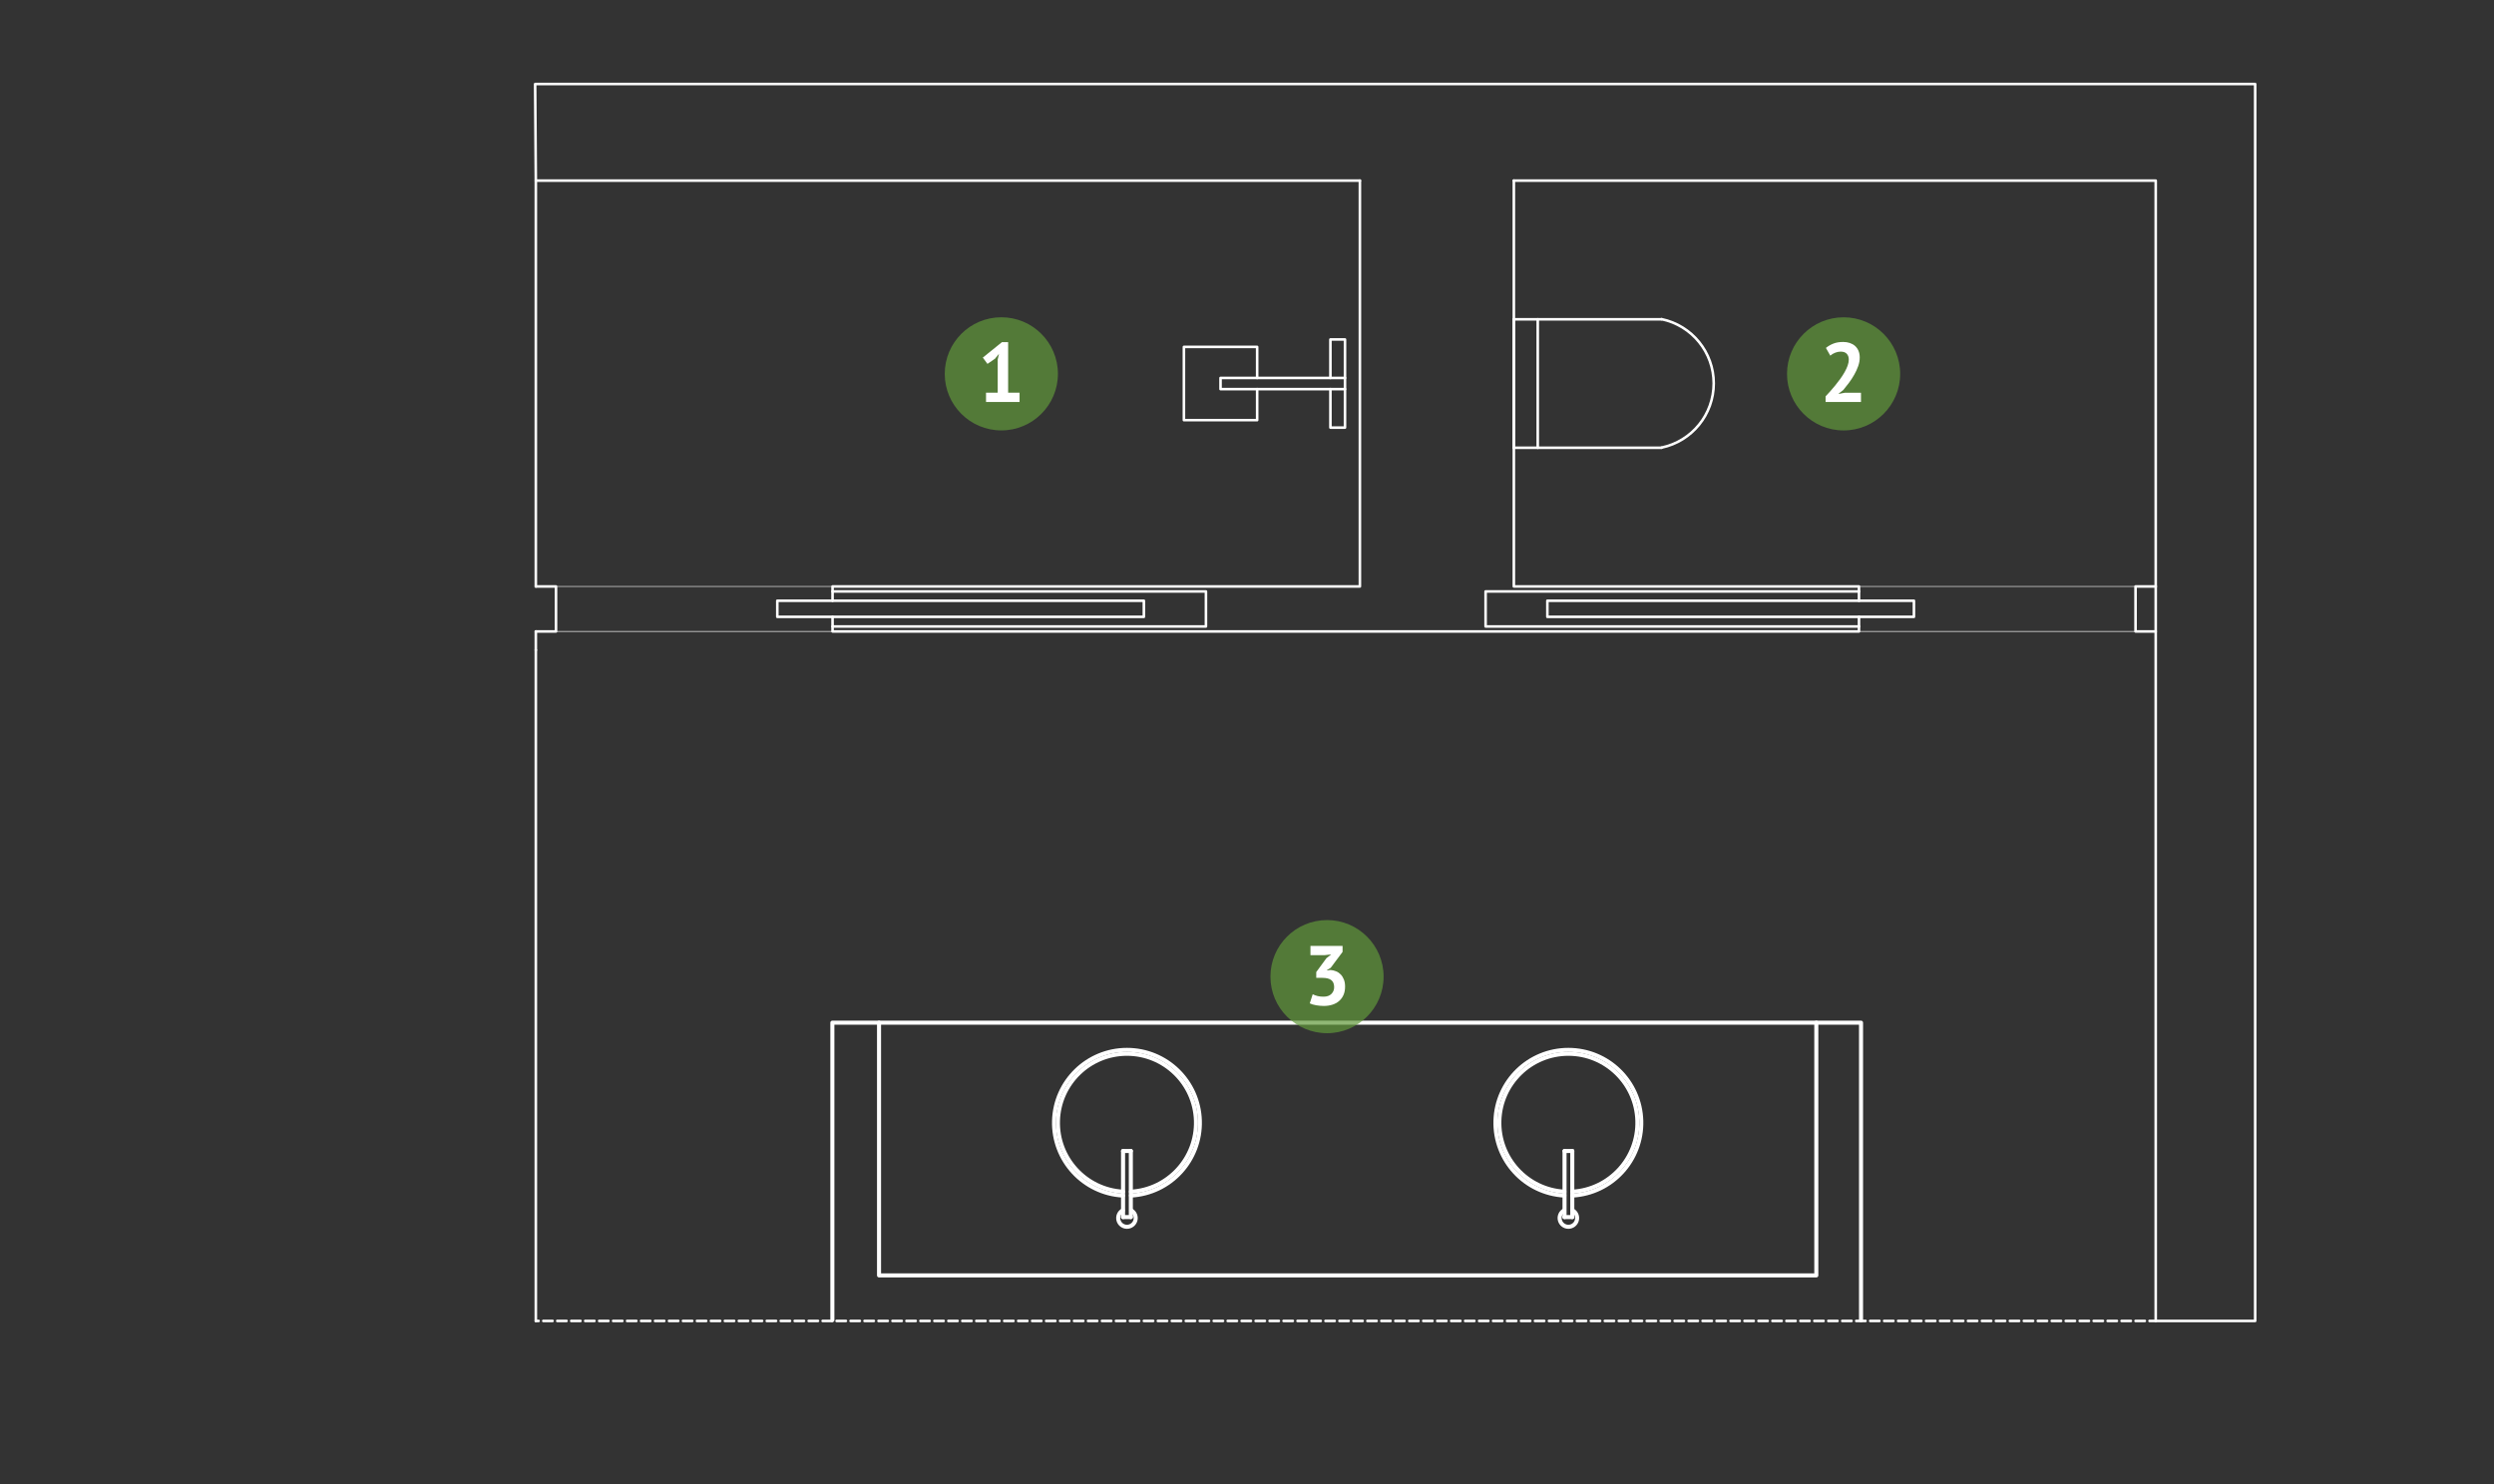 <?xml version="1.0" encoding="utf-8"?>
<!-- Generator: Adobe Illustrator 16.0.0, SVG Export Plug-In . SVG Version: 6.00 Build 0)  -->
<!DOCTYPE svg PUBLIC "-//W3C//DTD SVG 1.1//EN" "http://www.w3.org/Graphics/SVG/1.1/DTD/svg11.dtd">
<svg version="1.1" xmlns="http://www.w3.org/2000/svg" xmlns:xlink="http://www.w3.org/1999/xlink" x="0px" y="0px"
	 width="964.225px" height="574px" viewBox="0 0 964.225 574" enable-background="new 0 0 964.225 574" xml:space="preserve">
<rect x="0" y="0" width="964.225" height="574" fill="#333333" stroke="none"/>
<g id="Layer_2_1_">
	<g>
		
			<polyline fill="none" stroke="#FFFFFF" stroke-width="1.567" stroke-linecap="round" stroke-linejoin="round" stroke-miterlimit="10" points="
			719.506,510.522 719.506,395.5 702.218,395.5 702.218,493.233 339.848,493.233 339.848,395.5 321.805,395.5 321.805,510.522 		"/>
		
			<line fill="none" stroke="#FFFFFF" stroke-width="1.567" stroke-linecap="round" stroke-linejoin="round" stroke-miterlimit="10" x1="702.218" y1="395.5" x2="339.848" y2="395.5"/>
		
			<path fill="none" stroke="#FFFFFF" stroke-width="1.567" stroke-linecap="round" stroke-linejoin="round" stroke-miterlimit="10" d="
			M434.058,468.096c-1.347,0.747-2.021,2.313-1.636,3.805c0.394,1.495,1.737,2.533,3.281,2.533c1.542,0,2.888-1.038,3.275-2.533
			c0.385-1.491-0.285-3.058-1.634-3.805"/>
		
			<line fill="none" stroke="#FFFFFF" stroke-width="1.567" stroke-linecap="round" stroke-linejoin="round" stroke-miterlimit="10" x1="434.161" y1="470.678" x2="437.201" y2="470.678"/>
		
			<path fill="none" stroke="#FFFFFF" stroke-width="1.567" stroke-linecap="round" stroke-linejoin="round" stroke-miterlimit="10" d="
			M437.263,462.363c15.239-0.845,27.041-13.665,26.619-28.924c-0.42-15.266-12.916-27.417-28.18-27.417
			c-15.27,0-27.756,12.151-28.18,27.417c-0.423,15.259,11.377,28.079,26.623,28.924"/>
		
			<path fill="none" stroke="#FFFFFF" stroke-width="1.567" stroke-linecap="round" stroke-linejoin="round" stroke-miterlimit="10" d="
			M437.254,460.86c14.412-0.837,25.546-12.988,25.125-27.421c-0.417-14.433-12.236-25.913-26.677-25.913
			c-14.437,0-26.26,11.48-26.681,25.913c-0.417,14.433,10.713,26.584,25.127,27.421"/>
		
			<path fill="none" stroke="#FFFFFF" stroke-width="1.567" stroke-linecap="round" stroke-linejoin="round" stroke-miterlimit="10" d="
			M604.715,468.096c-1.348,0.747-2.018,2.313-1.632,3.805c0.39,1.495,1.737,2.533,3.281,2.533c1.542,0,2.886-1.038,3.271-2.533
			c0.385-1.491-0.288-3.058-1.63-3.805"/>
		
			<path fill="none" stroke="#FFFFFF" stroke-width="1.567" stroke-linecap="round" stroke-linejoin="round" stroke-miterlimit="10" d="
			M607.918,462.363c15.245-0.845,27.045-13.665,26.626-28.924c-0.424-15.266-12.918-27.417-28.18-27.417
			c-15.274,0-27.768,12.151-28.188,27.417c-0.42,15.259,11.38,28.079,26.627,28.924"/>
		
			<path fill="none" stroke="#FFFFFF" stroke-width="1.567" stroke-linecap="round" stroke-linejoin="round" stroke-miterlimit="10" d="
			M607.91,460.86c14.413-0.837,25.55-12.988,25.127-27.421c-0.421-14.433-12.24-25.913-26.673-25.913
			c-14.44,0-26.261,11.48-26.681,25.913c-0.425,14.433,10.709,26.584,25.127,27.421"/>
		
			<line fill="none" stroke="#FFFFFF" stroke-width="1.567" stroke-linecap="round" stroke-linejoin="round" stroke-miterlimit="10" x1="437.201" y1="445.121" x2="437.201" y2="470.678"/>
		
			<line fill="none" stroke="#FFFFFF" stroke-width="1.567" stroke-linecap="round" stroke-linejoin="round" stroke-miterlimit="10" x1="434.198" y1="445.121" x2="434.198" y2="470.678"/>
		
			<line fill="none" stroke="#FFFFFF" stroke-width="1.567" stroke-linecap="round" stroke-linejoin="round" stroke-miterlimit="10" x1="434.198" y1="445.121" x2="437.201" y2="445.121"/>
		
			<line fill="none" stroke="#FFFFFF" stroke-width="1.567" stroke-linecap="round" stroke-linejoin="round" stroke-miterlimit="10" x1="604.841" y1="470.678" x2="607.877" y2="470.678"/>
		
			<line fill="none" stroke="#FFFFFF" stroke-width="1.567" stroke-linecap="round" stroke-linejoin="round" stroke-miterlimit="10" x1="607.877" y1="445.121" x2="607.877" y2="470.678"/>
		
			<line fill="none" stroke="#FFFFFF" stroke-width="1.567" stroke-linecap="round" stroke-linejoin="round" stroke-miterlimit="10" x1="604.876" y1="445.121" x2="604.876" y2="470.678"/>
		
			<line fill="none" stroke="#FFFFFF" stroke-width="1.567" stroke-linecap="round" stroke-linejoin="round" stroke-miterlimit="10" x1="604.876" y1="445.121" x2="607.877" y2="445.121"/>
	</g>
</g>
<g id="Layer_1">
	<g id="Layer_2">
		
			<line fill="none" stroke="#FFFFFF" stroke-linecap="round" stroke-linejoin="round" stroke-miterlimit="10" x1="833.44" y1="226.8" x2="833.44" y2="510.841"/>
		
			<line fill="none" stroke="#FFFFFF" stroke-linecap="round" stroke-linejoin="round" stroke-miterlimit="10" x1="207.16" y1="69.84" x2="525.76" y2="69.84"/>
		<polyline fill="none" stroke="#FFFFFF" stroke-linecap="round" stroke-linejoin="round" stroke-miterlimit="10" points="
			585.28,69.84 833.44,69.84 833.44,226.8 		"/>
		
			<line fill="none" stroke="#FFFFFF" stroke-linecap="round" stroke-linejoin="round" stroke-miterlimit="10" x1="207.16" y1="251.4" x2="207.16" y2="244.2"/>
		<polyline fill="none" stroke="#FFFFFF" stroke-linecap="round" stroke-linejoin="round" stroke-miterlimit="10" points="
			207.16,510.841 207.16,396 207.16,251.4 		"/>
		<polyline fill="none" stroke="#FFFFFF" stroke-linecap="round" stroke-linejoin="round" stroke-miterlimit="10" points="
			486.039,150.48 486.039,162.48 457.72,162.48 457.72,134.16 486.039,134.16 486.039,146.16 		"/>
		<polyline fill="none" stroke="#FFFFFF" stroke-linecap="round" stroke-linejoin="round" stroke-miterlimit="10" points="
			514.36,146.16 514.36,131.28 520,131.28 520,165.36 514.36,165.36 514.36,150.48 		"/>
		<polyline fill="none" stroke="#FFFFFF" stroke-linecap="round" stroke-linejoin="round" stroke-miterlimit="10" points="
			520,150.48 471.88,150.48 471.88,146.16 520,146.16 		"/>
		<polyline fill="none" stroke="#FFFFFF" stroke-linecap="round" stroke-linejoin="round" stroke-miterlimit="10" points="
			321.88,232.32 321.88,226.8 525.76,226.8 525.76,69.84 		"/>
		<polyline fill="none" stroke="#FFFFFF" stroke-linecap="round" stroke-linejoin="round" stroke-miterlimit="10" points="
			585.28,69.84 585.28,226.8 718.719,226.8 718.719,232.32 		"/>
		
			<line fill="none" stroke="#FFFFFF" stroke-linecap="round" stroke-linejoin="round" stroke-miterlimit="10" x1="585.28" y1="173.16" x2="585.28" y2="123.48"/>
		<path fill="none" stroke="#FFFFFF" stroke-linecap="round" stroke-linejoin="round" stroke-miterlimit="10" d="M642.393,173.098
			c11.752-2.467,20.166-12.831,20.166-24.84c0-12.007-8.414-22.371-20.166-24.838"/>
		
			<line fill="none" stroke="#FFFFFF" stroke-linecap="round" stroke-linejoin="round" stroke-miterlimit="10" x1="642.4" y1="173.16" x2="585.28" y2="173.16"/>
		
			<line fill="none" stroke="#FFFFFF" stroke-linecap="round" stroke-linejoin="round" stroke-miterlimit="10" x1="585.28" y1="123.48" x2="642.4" y2="123.48"/>
		
			<line fill="none" stroke="#FFFFFF" stroke-linecap="round" stroke-linejoin="round" stroke-miterlimit="10" x1="594.519" y1="173.16" x2="594.519" y2="123.48"/>
		<polyline fill="none" stroke="#FFFFFF" stroke-linecap="round" stroke-linejoin="round" stroke-miterlimit="10" points="
			207.16,244.2 214.96,244.2 214.96,226.8 207.16,226.8 		"/>
		
			<line fill="none" stroke="#FFFFFF" stroke-width="0.25" stroke-linecap="round" stroke-linejoin="round" stroke-miterlimit="10" x1="214.96" y1="226.8" x2="321.88" y2="226.8"/>
		
			<line fill="none" stroke="#FFFFFF" stroke-width="0.25" stroke-linecap="round" stroke-linejoin="round" stroke-miterlimit="10" x1="321.88" y1="244.2" x2="214.96" y2="244.2"/>
		<polyline fill="none" stroke="#FFFFFF" stroke-linecap="round" stroke-linejoin="round" stroke-miterlimit="10" points="
			718.719,238.56 718.719,244.2 321.88,244.2 321.88,238.56 		"/>
		<polyline fill="none" stroke="#FFFFFF" stroke-linecap="round" stroke-linejoin="round" stroke-miterlimit="10" points="
			598.24,238.56 598.24,232.32 739.96,232.32 739.96,238.56 598.24,238.56 		"/>
		<polyline fill="none" stroke="#FFFFFF" stroke-linecap="round" stroke-linejoin="round" stroke-miterlimit="10" points="
			718.719,242.28 574.359,242.28 574.359,228.72 718.719,228.72 		"/>
		<polyline fill="none" stroke="#FFFFFF" stroke-linecap="round" stroke-linejoin="round" stroke-miterlimit="10" points="
			442.24,238.56 442.24,232.32 300.52,232.32 300.52,238.56 442.24,238.56 		"/>
		<polyline fill="none" stroke="#FFFFFF" stroke-linecap="round" stroke-linejoin="round" stroke-miterlimit="10" points="
			321.88,242.28 466.24,242.28 466.24,228.72 321.88,228.72 		"/>
		<polyline fill="none" stroke="#FFFFFF" stroke-linecap="round" stroke-linejoin="round" stroke-miterlimit="10" points="
			833.44,244.2 825.639,244.2 825.639,226.8 833.44,226.8 		"/>
		
			<line fill="none" stroke="#FFFFFF" stroke-width="0.25" stroke-linecap="round" stroke-linejoin="round" stroke-miterlimit="10" x1="825.639" y1="226.8" x2="718.719" y2="226.8"/>
		
			<line fill="none" stroke="#FFFFFF" stroke-width="0.25" stroke-linecap="round" stroke-linejoin="round" stroke-miterlimit="10" x1="718.719" y1="244.2" x2="825.639" y2="244.2"/>
		
			<line fill="none" stroke="#FFFFFF" stroke-linecap="round" stroke-linejoin="round" stroke-miterlimit="10" x1="207.16" y1="510.841" x2="208.24" y2="510.841"/>
		
			<line fill="none" stroke="#FFFFFF" stroke-linecap="round" stroke-linejoin="round" stroke-miterlimit="10" x1="210.04" y1="510.841" x2="213.64" y2="510.841"/>
		
			<line fill="none" stroke="#FFFFFF" stroke-linecap="round" stroke-linejoin="round" stroke-miterlimit="10" x1="215.44" y1="510.841" x2="219.04" y2="510.841"/>
		
			<line fill="none" stroke="#FFFFFF" stroke-linecap="round" stroke-linejoin="round" stroke-miterlimit="10" x1="220.84" y1="510.841" x2="224.44" y2="510.841"/>
		
			<line fill="none" stroke="#FFFFFF" stroke-linecap="round" stroke-linejoin="round" stroke-miterlimit="10" x1="226.24" y1="510.841" x2="229.84" y2="510.841"/>
		
			<line fill="none" stroke="#FFFFFF" stroke-linecap="round" stroke-linejoin="round" stroke-miterlimit="10" x1="231.64" y1="510.841" x2="235.24" y2="510.841"/>
		
			<line fill="none" stroke="#FFFFFF" stroke-linecap="round" stroke-linejoin="round" stroke-miterlimit="10" x1="237.04" y1="510.841" x2="240.64" y2="510.841"/>
		
			<line fill="none" stroke="#FFFFFF" stroke-linecap="round" stroke-linejoin="round" stroke-miterlimit="10" x1="242.44" y1="510.841" x2="246.04" y2="510.841"/>
		
			<line fill="none" stroke="#FFFFFF" stroke-linecap="round" stroke-linejoin="round" stroke-miterlimit="10" x1="247.84" y1="510.841" x2="251.44" y2="510.841"/>
		
			<line fill="none" stroke="#FFFFFF" stroke-linecap="round" stroke-linejoin="round" stroke-miterlimit="10" x1="253.24" y1="510.841" x2="256.84" y2="510.841"/>
		
			<line fill="none" stroke="#FFFFFF" stroke-linecap="round" stroke-linejoin="round" stroke-miterlimit="10" x1="258.64" y1="510.841" x2="262.24" y2="510.841"/>
		
			<line fill="none" stroke="#FFFFFF" stroke-linecap="round" stroke-linejoin="round" stroke-miterlimit="10" x1="264.04" y1="510.841" x2="267.64" y2="510.841"/>
		
			<line fill="none" stroke="#FFFFFF" stroke-linecap="round" stroke-linejoin="round" stroke-miterlimit="10" x1="269.44" y1="510.841" x2="273.04" y2="510.841"/>
		
			<line fill="none" stroke="#FFFFFF" stroke-linecap="round" stroke-linejoin="round" stroke-miterlimit="10" x1="274.84" y1="510.841" x2="278.44" y2="510.841"/>
		
			<line fill="none" stroke="#FFFFFF" stroke-linecap="round" stroke-linejoin="round" stroke-miterlimit="10" x1="280.24" y1="510.841" x2="283.84" y2="510.841"/>
		
			<line fill="none" stroke="#FFFFFF" stroke-linecap="round" stroke-linejoin="round" stroke-miterlimit="10" x1="285.64" y1="510.841" x2="289.24" y2="510.841"/>
		
			<line fill="none" stroke="#FFFFFF" stroke-linecap="round" stroke-linejoin="round" stroke-miterlimit="10" x1="291.04" y1="510.841" x2="294.64" y2="510.841"/>
		
			<line fill="none" stroke="#FFFFFF" stroke-linecap="round" stroke-linejoin="round" stroke-miterlimit="10" x1="296.44" y1="510.841" x2="300.04" y2="510.841"/>
		
			<line fill="none" stroke="#FFFFFF" stroke-linecap="round" stroke-linejoin="round" stroke-miterlimit="10" x1="301.84" y1="510.841" x2="305.44" y2="510.841"/>
		
			<line fill="none" stroke="#FFFFFF" stroke-linecap="round" stroke-linejoin="round" stroke-miterlimit="10" x1="307.24" y1="510.841" x2="310.84" y2="510.841"/>
		
			<line fill="none" stroke="#FFFFFF" stroke-linecap="round" stroke-linejoin="round" stroke-miterlimit="10" x1="312.64" y1="510.841" x2="316.24" y2="510.841"/>
		
			<line fill="none" stroke="#FFFFFF" stroke-linecap="round" stroke-linejoin="round" stroke-miterlimit="10" x1="318.04" y1="510.841" x2="321.64" y2="510.841"/>
		
			<line fill="none" stroke="#FFFFFF" stroke-linecap="round" stroke-linejoin="round" stroke-miterlimit="10" x1="323.44" y1="510.841" x2="327.04" y2="510.841"/>
		
			<line fill="none" stroke="#FFFFFF" stroke-linecap="round" stroke-linejoin="round" stroke-miterlimit="10" x1="328.84" y1="510.841" x2="332.44" y2="510.841"/>
		
			<line fill="none" stroke="#FFFFFF" stroke-linecap="round" stroke-linejoin="round" stroke-miterlimit="10" x1="334.24" y1="510.841" x2="337.84" y2="510.841"/>
		
			<line fill="none" stroke="#FFFFFF" stroke-linecap="round" stroke-linejoin="round" stroke-miterlimit="10" x1="339.64" y1="510.841" x2="343.24" y2="510.841"/>
		
			<line fill="none" stroke="#FFFFFF" stroke-linecap="round" stroke-linejoin="round" stroke-miterlimit="10" x1="345.04" y1="510.841" x2="348.64" y2="510.841"/>
		
			<line fill="none" stroke="#FFFFFF" stroke-linecap="round" stroke-linejoin="round" stroke-miterlimit="10" x1="350.44" y1="510.841" x2="354.04" y2="510.841"/>
		
			<line fill="none" stroke="#FFFFFF" stroke-linecap="round" stroke-linejoin="round" stroke-miterlimit="10" x1="355.84" y1="510.841" x2="359.44" y2="510.841"/>
		
			<line fill="none" stroke="#FFFFFF" stroke-linecap="round" stroke-linejoin="round" stroke-miterlimit="10" x1="361.24" y1="510.841" x2="364.84" y2="510.841"/>
		
			<line fill="none" stroke="#FFFFFF" stroke-linecap="round" stroke-linejoin="round" stroke-miterlimit="10" x1="366.64" y1="510.841" x2="370.24" y2="510.841"/>
		
			<line fill="none" stroke="#FFFFFF" stroke-linecap="round" stroke-linejoin="round" stroke-miterlimit="10" x1="372.04" y1="510.841" x2="375.64" y2="510.841"/>
		
			<line fill="none" stroke="#FFFFFF" stroke-linecap="round" stroke-linejoin="round" stroke-miterlimit="10" x1="377.44" y1="510.841" x2="381.04" y2="510.841"/>
		
			<line fill="none" stroke="#FFFFFF" stroke-linecap="round" stroke-linejoin="round" stroke-miterlimit="10" x1="382.84" y1="510.841" x2="386.44" y2="510.841"/>
		
			<line fill="none" stroke="#FFFFFF" stroke-linecap="round" stroke-linejoin="round" stroke-miterlimit="10" x1="388.24" y1="510.841" x2="391.84" y2="510.841"/>
		
			<line fill="none" stroke="#FFFFFF" stroke-linecap="round" stroke-linejoin="round" stroke-miterlimit="10" x1="393.64" y1="510.841" x2="397.24" y2="510.841"/>
		
			<line fill="none" stroke="#FFFFFF" stroke-linecap="round" stroke-linejoin="round" stroke-miterlimit="10" x1="399.039" y1="510.841" x2="402.64" y2="510.841"/>
		
			<line fill="none" stroke="#FFFFFF" stroke-linecap="round" stroke-linejoin="round" stroke-miterlimit="10" x1="404.44" y1="510.841" x2="408.039" y2="510.841"/>
		
			<line fill="none" stroke="#FFFFFF" stroke-linecap="round" stroke-linejoin="round" stroke-miterlimit="10" x1="409.84" y1="510.841" x2="413.44" y2="510.841"/>
		
			<line fill="none" stroke="#FFFFFF" stroke-linecap="round" stroke-linejoin="round" stroke-miterlimit="10" x1="415.24" y1="510.841" x2="418.84" y2="510.841"/>
		
			<line fill="none" stroke="#FFFFFF" stroke-linecap="round" stroke-linejoin="round" stroke-miterlimit="10" x1="420.64" y1="510.841" x2="424.24" y2="510.841"/>
		
			<line fill="none" stroke="#FFFFFF" stroke-linecap="round" stroke-linejoin="round" stroke-miterlimit="10" x1="426.039" y1="510.841" x2="429.64" y2="510.841"/>
		
			<line fill="none" stroke="#FFFFFF" stroke-linecap="round" stroke-linejoin="round" stroke-miterlimit="10" x1="431.44" y1="510.841" x2="435.039" y2="510.841"/>
		
			<line fill="none" stroke="#FFFFFF" stroke-linecap="round" stroke-linejoin="round" stroke-miterlimit="10" x1="436.84" y1="510.841" x2="440.44" y2="510.841"/>
		
			<line fill="none" stroke="#FFFFFF" stroke-linecap="round" stroke-linejoin="round" stroke-miterlimit="10" x1="442.24" y1="510.841" x2="445.84" y2="510.841"/>
		
			<line fill="none" stroke="#FFFFFF" stroke-linecap="round" stroke-linejoin="round" stroke-miterlimit="10" x1="447.64" y1="510.841" x2="451.24" y2="510.841"/>
		
			<line fill="none" stroke="#FFFFFF" stroke-linecap="round" stroke-linejoin="round" stroke-miterlimit="10" x1="453.039" y1="510.841" x2="456.64" y2="510.841"/>
		
			<line fill="none" stroke="#FFFFFF" stroke-linecap="round" stroke-linejoin="round" stroke-miterlimit="10" x1="458.44" y1="510.841" x2="462.039" y2="510.841"/>
		
			<line fill="none" stroke="#FFFFFF" stroke-linecap="round" stroke-linejoin="round" stroke-miterlimit="10" x1="463.84" y1="510.841" x2="467.44" y2="510.841"/>
		
			<line fill="none" stroke="#FFFFFF" stroke-linecap="round" stroke-linejoin="round" stroke-miterlimit="10" x1="469.24" y1="510.841" x2="472.84" y2="510.841"/>
		
			<line fill="none" stroke="#FFFFFF" stroke-linecap="round" stroke-linejoin="round" stroke-miterlimit="10" x1="474.64" y1="510.841" x2="478.24" y2="510.841"/>
		
			<line fill="none" stroke="#FFFFFF" stroke-linecap="round" stroke-linejoin="round" stroke-miterlimit="10" x1="480.039" y1="510.841" x2="483.64" y2="510.841"/>
		
			<line fill="none" stroke="#FFFFFF" stroke-linecap="round" stroke-linejoin="round" stroke-miterlimit="10" x1="485.44" y1="510.841" x2="489.039" y2="510.841"/>
		
			<line fill="none" stroke="#FFFFFF" stroke-linecap="round" stroke-linejoin="round" stroke-miterlimit="10" x1="490.84" y1="510.841" x2="494.44" y2="510.841"/>
		
			<line fill="none" stroke="#FFFFFF" stroke-linecap="round" stroke-linejoin="round" stroke-miterlimit="10" x1="496.24" y1="510.841" x2="499.84" y2="510.841"/>
		
			<line fill="none" stroke="#FFFFFF" stroke-linecap="round" stroke-linejoin="round" stroke-miterlimit="10" x1="501.64" y1="510.841" x2="505.24" y2="510.841"/>
		
			<line fill="none" stroke="#FFFFFF" stroke-linecap="round" stroke-linejoin="round" stroke-miterlimit="10" x1="507.039" y1="510.841" x2="510.64" y2="510.841"/>
		
			<line fill="none" stroke="#FFFFFF" stroke-linecap="round" stroke-linejoin="round" stroke-miterlimit="10" x1="512.44" y1="510.841" x2="516.039" y2="510.841"/>
		
			<line fill="none" stroke="#FFFFFF" stroke-linecap="round" stroke-linejoin="round" stroke-miterlimit="10" x1="517.84" y1="510.841" x2="521.439" y2="510.841"/>
		
			<line fill="none" stroke="#FFFFFF" stroke-linecap="round" stroke-linejoin="round" stroke-miterlimit="10" x1="523.24" y1="510.841" x2="526.84" y2="510.841"/>
		
			<line fill="none" stroke="#FFFFFF" stroke-linecap="round" stroke-linejoin="round" stroke-miterlimit="10" x1="528.64" y1="510.841" x2="532.24" y2="510.841"/>
		
			<line fill="none" stroke="#FFFFFF" stroke-linecap="round" stroke-linejoin="round" stroke-miterlimit="10" x1="534.039" y1="510.841" x2="537.64" y2="510.841"/>
		
			<line fill="none" stroke="#FFFFFF" stroke-linecap="round" stroke-linejoin="round" stroke-miterlimit="10" x1="539.439" y1="510.841" x2="543.039" y2="510.841"/>
		
			<line fill="none" stroke="#FFFFFF" stroke-linecap="round" stroke-linejoin="round" stroke-miterlimit="10" x1="544.84" y1="510.841" x2="548.439" y2="510.841"/>
		
			<line fill="none" stroke="#FFFFFF" stroke-linecap="round" stroke-linejoin="round" stroke-miterlimit="10" x1="550.24" y1="510.841" x2="553.84" y2="510.841"/>
		
			<line fill="none" stroke="#FFFFFF" stroke-linecap="round" stroke-linejoin="round" stroke-miterlimit="10" x1="555.64" y1="510.841" x2="559.24" y2="510.841"/>
		
			<line fill="none" stroke="#FFFFFF" stroke-linecap="round" stroke-linejoin="round" stroke-miterlimit="10" x1="561.039" y1="510.841" x2="564.64" y2="510.841"/>
		
			<line fill="none" stroke="#FFFFFF" stroke-linecap="round" stroke-linejoin="round" stroke-miterlimit="10" x1="566.439" y1="510.841" x2="570.039" y2="510.841"/>
		
			<line fill="none" stroke="#FFFFFF" stroke-linecap="round" stroke-linejoin="round" stroke-miterlimit="10" x1="571.84" y1="510.841" x2="575.439" y2="510.841"/>
		
			<line fill="none" stroke="#FFFFFF" stroke-linecap="round" stroke-linejoin="round" stroke-miterlimit="10" x1="577.24" y1="510.841" x2="580.84" y2="510.841"/>
		
			<line fill="none" stroke="#FFFFFF" stroke-linecap="round" stroke-linejoin="round" stroke-miterlimit="10" x1="582.639" y1="510.841" x2="586.24" y2="510.841"/>
		
			<line fill="none" stroke="#FFFFFF" stroke-linecap="round" stroke-linejoin="round" stroke-miterlimit="10" x1="588.039" y1="510.841" x2="591.639" y2="510.841"/>
		
			<line fill="none" stroke="#FFFFFF" stroke-linecap="round" stroke-linejoin="round" stroke-miterlimit="10" x1="593.44" y1="510.841" x2="597.039" y2="510.841"/>
		
			<line fill="none" stroke="#FFFFFF" stroke-linecap="round" stroke-linejoin="round" stroke-miterlimit="10" x1="598.84" y1="510.841" x2="602.44" y2="510.841"/>
		
			<line fill="none" stroke="#FFFFFF" stroke-linecap="round" stroke-linejoin="round" stroke-miterlimit="10" x1="604.24" y1="510.841" x2="607.84" y2="510.841"/>
		
			<line fill="none" stroke="#FFFFFF" stroke-linecap="round" stroke-linejoin="round" stroke-miterlimit="10" x1="609.639" y1="510.841" x2="613.24" y2="510.841"/>
		
			<line fill="none" stroke="#FFFFFF" stroke-linecap="round" stroke-linejoin="round" stroke-miterlimit="10" x1="615.039" y1="510.841" x2="618.639" y2="510.841"/>
		
			<line fill="none" stroke="#FFFFFF" stroke-linecap="round" stroke-linejoin="round" stroke-miterlimit="10" x1="620.44" y1="510.841" x2="624.039" y2="510.841"/>
		
			<line fill="none" stroke="#FFFFFF" stroke-linecap="round" stroke-linejoin="round" stroke-miterlimit="10" x1="625.84" y1="510.841" x2="629.44" y2="510.841"/>
		
			<line fill="none" stroke="#FFFFFF" stroke-linecap="round" stroke-linejoin="round" stroke-miterlimit="10" x1="631.24" y1="510.841" x2="634.84" y2="510.841"/>
		
			<line fill="none" stroke="#FFFFFF" stroke-linecap="round" stroke-linejoin="round" stroke-miterlimit="10" x1="636.639" y1="510.841" x2="640.24" y2="510.841"/>
		
			<line fill="none" stroke="#FFFFFF" stroke-linecap="round" stroke-linejoin="round" stroke-miterlimit="10" x1="642.039" y1="510.841" x2="645.639" y2="510.841"/>
		
			<line fill="none" stroke="#FFFFFF" stroke-linecap="round" stroke-linejoin="round" stroke-miterlimit="10" x1="647.44" y1="510.841" x2="651.039" y2="510.841"/>
		
			<line fill="none" stroke="#FFFFFF" stroke-linecap="round" stroke-linejoin="round" stroke-miterlimit="10" x1="652.84" y1="510.841" x2="656.44" y2="510.841"/>
		
			<line fill="none" stroke="#FFFFFF" stroke-linecap="round" stroke-linejoin="round" stroke-miterlimit="10" x1="658.24" y1="510.841" x2="661.84" y2="510.841"/>
		
			<line fill="none" stroke="#FFFFFF" stroke-linecap="round" stroke-linejoin="round" stroke-miterlimit="10" x1="663.639" y1="510.841" x2="667.24" y2="510.841"/>
		
			<line fill="none" stroke="#FFFFFF" stroke-linecap="round" stroke-linejoin="round" stroke-miterlimit="10" x1="669.039" y1="510.841" x2="672.639" y2="510.841"/>
		
			<line fill="none" stroke="#FFFFFF" stroke-linecap="round" stroke-linejoin="round" stroke-miterlimit="10" x1="674.44" y1="510.841" x2="678.039" y2="510.841"/>
		
			<line fill="none" stroke="#FFFFFF" stroke-linecap="round" stroke-linejoin="round" stroke-miterlimit="10" x1="679.84" y1="510.841" x2="683.44" y2="510.841"/>
		
			<line fill="none" stroke="#FFFFFF" stroke-linecap="round" stroke-linejoin="round" stroke-miterlimit="10" x1="685.24" y1="510.841" x2="688.84" y2="510.841"/>
		
			<line fill="none" stroke="#FFFFFF" stroke-linecap="round" stroke-linejoin="round" stroke-miterlimit="10" x1="690.639" y1="510.841" x2="694.24" y2="510.841"/>
		
			<line fill="none" stroke="#FFFFFF" stroke-linecap="round" stroke-linejoin="round" stroke-miterlimit="10" x1="696.039" y1="510.841" x2="699.639" y2="510.841"/>
		
			<line fill="none" stroke="#FFFFFF" stroke-linecap="round" stroke-linejoin="round" stroke-miterlimit="10" x1="701.44" y1="510.841" x2="705.039" y2="510.841"/>
		
			<line fill="none" stroke="#FFFFFF" stroke-linecap="round" stroke-linejoin="round" stroke-miterlimit="10" x1="706.84" y1="510.841" x2="710.44" y2="510.841"/>
		
			<line fill="none" stroke="#FFFFFF" stroke-linecap="round" stroke-linejoin="round" stroke-miterlimit="10" x1="712.24" y1="510.841" x2="715.84" y2="510.841"/>
		
			<line fill="none" stroke="#FFFFFF" stroke-linecap="round" stroke-linejoin="round" stroke-miterlimit="10" x1="717.639" y1="510.841" x2="721.24" y2="510.841"/>
		
			<line fill="none" stroke="#FFFFFF" stroke-linecap="round" stroke-linejoin="round" stroke-miterlimit="10" x1="723.039" y1="510.841" x2="726.639" y2="510.841"/>
		
			<line fill="none" stroke="#FFFFFF" stroke-linecap="round" stroke-linejoin="round" stroke-miterlimit="10" x1="728.44" y1="510.841" x2="732.039" y2="510.841"/>
		
			<line fill="none" stroke="#FFFFFF" stroke-linecap="round" stroke-linejoin="round" stroke-miterlimit="10" x1="733.84" y1="510.841" x2="737.44" y2="510.841"/>
		
			<line fill="none" stroke="#FFFFFF" stroke-linecap="round" stroke-linejoin="round" stroke-miterlimit="10" x1="739.24" y1="510.841" x2="742.84" y2="510.841"/>
		
			<line fill="none" stroke="#FFFFFF" stroke-linecap="round" stroke-linejoin="round" stroke-miterlimit="10" x1="744.639" y1="510.841" x2="748.24" y2="510.841"/>
		
			<line fill="none" stroke="#FFFFFF" stroke-linecap="round" stroke-linejoin="round" stroke-miterlimit="10" x1="750.039" y1="510.841" x2="753.639" y2="510.841"/>
		
			<line fill="none" stroke="#FFFFFF" stroke-linecap="round" stroke-linejoin="round" stroke-miterlimit="10" x1="755.44" y1="510.841" x2="759.039" y2="510.841"/>
		
			<line fill="none" stroke="#FFFFFF" stroke-linecap="round" stroke-linejoin="round" stroke-miterlimit="10" x1="760.84" y1="510.841" x2="764.44" y2="510.841"/>
		
			<line fill="none" stroke="#FFFFFF" stroke-linecap="round" stroke-linejoin="round" stroke-miterlimit="10" x1="766.24" y1="510.841" x2="769.84" y2="510.841"/>
		
			<line fill="none" stroke="#FFFFFF" stroke-linecap="round" stroke-linejoin="round" stroke-miterlimit="10" x1="771.639" y1="510.841" x2="775.24" y2="510.841"/>
		
			<line fill="none" stroke="#FFFFFF" stroke-linecap="round" stroke-linejoin="round" stroke-miterlimit="10" x1="777.039" y1="510.841" x2="780.639" y2="510.841"/>
		
			<line fill="none" stroke="#FFFFFF" stroke-linecap="round" stroke-linejoin="round" stroke-miterlimit="10" x1="782.44" y1="510.841" x2="786.039" y2="510.841"/>
		
			<line fill="none" stroke="#FFFFFF" stroke-linecap="round" stroke-linejoin="round" stroke-miterlimit="10" x1="787.84" y1="510.841" x2="791.44" y2="510.841"/>
		
			<line fill="none" stroke="#FFFFFF" stroke-linecap="round" stroke-linejoin="round" stroke-miterlimit="10" x1="793.24" y1="510.841" x2="796.84" y2="510.841"/>
		
			<line fill="none" stroke="#FFFFFF" stroke-linecap="round" stroke-linejoin="round" stroke-miterlimit="10" x1="798.639" y1="510.841" x2="802.24" y2="510.841"/>
		
			<line fill="none" stroke="#FFFFFF" stroke-linecap="round" stroke-linejoin="round" stroke-miterlimit="10" x1="804.039" y1="510.841" x2="807.639" y2="510.841"/>
		
			<line fill="none" stroke="#FFFFFF" stroke-linecap="round" stroke-linejoin="round" stroke-miterlimit="10" x1="809.44" y1="510.841" x2="813.039" y2="510.841"/>
		
			<line fill="none" stroke="#FFFFFF" stroke-linecap="round" stroke-linejoin="round" stroke-miterlimit="10" x1="814.84" y1="510.841" x2="818.44" y2="510.841"/>
		
			<line fill="none" stroke="#FFFFFF" stroke-linecap="round" stroke-linejoin="round" stroke-miterlimit="10" x1="820.24" y1="510.841" x2="823.84" y2="510.841"/>
		
			<line fill="none" stroke="#FFFFFF" stroke-linecap="round" stroke-linejoin="round" stroke-miterlimit="10" x1="825.639" y1="510.841" x2="829.24" y2="510.841"/>
		<polyline fill="none" stroke="#FFFFFF" stroke-linecap="round" stroke-linejoin="round" stroke-miterlimit="10" points="
			831.039,510.841 833.44,510.841 871.892,510.841 871.892,32.499 206.891,32.499 207.16,69.84 207.16,226.8 		"/>
	</g>
	<g id="numbers">
		<path fill="#61993B" fill-opacity="0.7" d="M387.133,122.701c-12.081,0-21.875,9.793-21.875,21.875
			c0,12.081,9.794,21.875,21.875,21.875c12.083,0,21.877-9.794,21.877-21.875S399.216,122.701,387.133,122.701"/>
		<polygon fill="#FFFFFF" points="381.216,151.872 385.732,151.872 385.732,139.035 386.22,136.825 384.66,138.742 381.767,140.724 
			379.979,138.286 387.389,132.307 389.762,132.307 389.762,151.871 394.182,151.871 394.182,155.446 381.216,155.446 		"/>
		<path fill="#61993B" fill-opacity="0.7" d="M513.049,355.818c-12.082,0-21.875,9.794-21.875,21.875
			c0,12.082,9.793,21.875,21.875,21.875c12.081,0,21.875-9.793,21.875-21.875C534.924,365.612,525.13,355.818,513.049,355.818"/>
		<path fill="#FFFFFF" d="M511.679,385.446c1.343,0,2.367-0.356,3.067-1.071c0.704-0.716,1.06-1.581,1.06-2.604
			c0-1.231-0.368-2.146-1.104-2.729c-0.733-0.585-1.896-0.878-3.479-0.878h-2.34v-2.241l3.934-5.362l1.854-1.463l-2.567,0.293h-5.46
			v-3.574h12.415v2.312l-4.582,6.143l-1.43,0.878v0.162l1.361-0.194c0.762,0.064,1.479,0.237,2.161,0.521
			c0.687,0.281,1.278,0.688,1.788,1.22c0.509,0.529,0.915,1.188,1.219,1.966c0.308,0.779,0.455,1.684,0.455,2.696
			c0,1.279-0.212,2.385-0.634,3.315c-0.422,0.93-1.008,1.712-1.755,2.34c-0.747,0.629-1.62,1.095-2.616,1.396
			c-0.997,0.306-2.065,0.455-3.219,0.455c-0.953,0-1.938-0.088-2.957-0.261c-1.02-0.174-1.843-0.423-2.471-0.748l1.137-3.51
			c0.562,0.281,1.188,0.51,1.869,0.684C510.07,385.361,510.836,385.446,511.679,385.446z"/>
		<path fill="#61993B" fill-opacity="0.7" d="M712.766,122.71c-12.081,0-21.875,9.794-21.875,21.875s9.794,21.875,21.875,21.875
			s21.875-9.794,21.875-21.875S724.847,122.71,712.766,122.71"/>
		<path fill="#FFFFFF" d="M719.004,138.266c0,1.104-0.2,2.221-0.604,3.348c-0.399,1.127-0.91,2.231-1.528,3.313
			c-0.613,1.084-1.299,2.129-2.047,3.137c-0.748,1.007-1.479,1.934-2.189,2.777l-1.727,1.332v0.162l2.342-0.455h6.238v3.575h-13.684
			v-2.178c0.521-0.541,1.104-1.175,1.755-1.901c0.649-0.726,1.306-1.495,1.968-2.308c0.659-0.812,1.307-1.651,1.938-2.52
			c0.628-0.865,1.188-1.737,1.688-2.615c0.497-0.877,0.896-1.729,1.188-2.552s0.438-1.604,0.438-2.341
			c0-0.889-0.255-1.62-0.765-2.192c-0.512-0.573-1.315-0.861-2.422-0.861c-0.693,0-1.402,0.146-2.128,0.439
			c-0.729,0.292-1.343,0.666-1.84,1.119l-1.688-2.988c0.846-0.693,1.805-1.251,2.877-1.674c1.072-0.425,2.334-0.636,3.785-0.636
			c0.933,0,1.787,0.13,2.564,0.392c0.779,0.261,1.451,0.64,2.019,1.138c0.562,0.499,1.007,1.121,1.333,1.869
			S719.004,137.27,719.004,138.266z"/>
	</g>
</g>
</svg>

